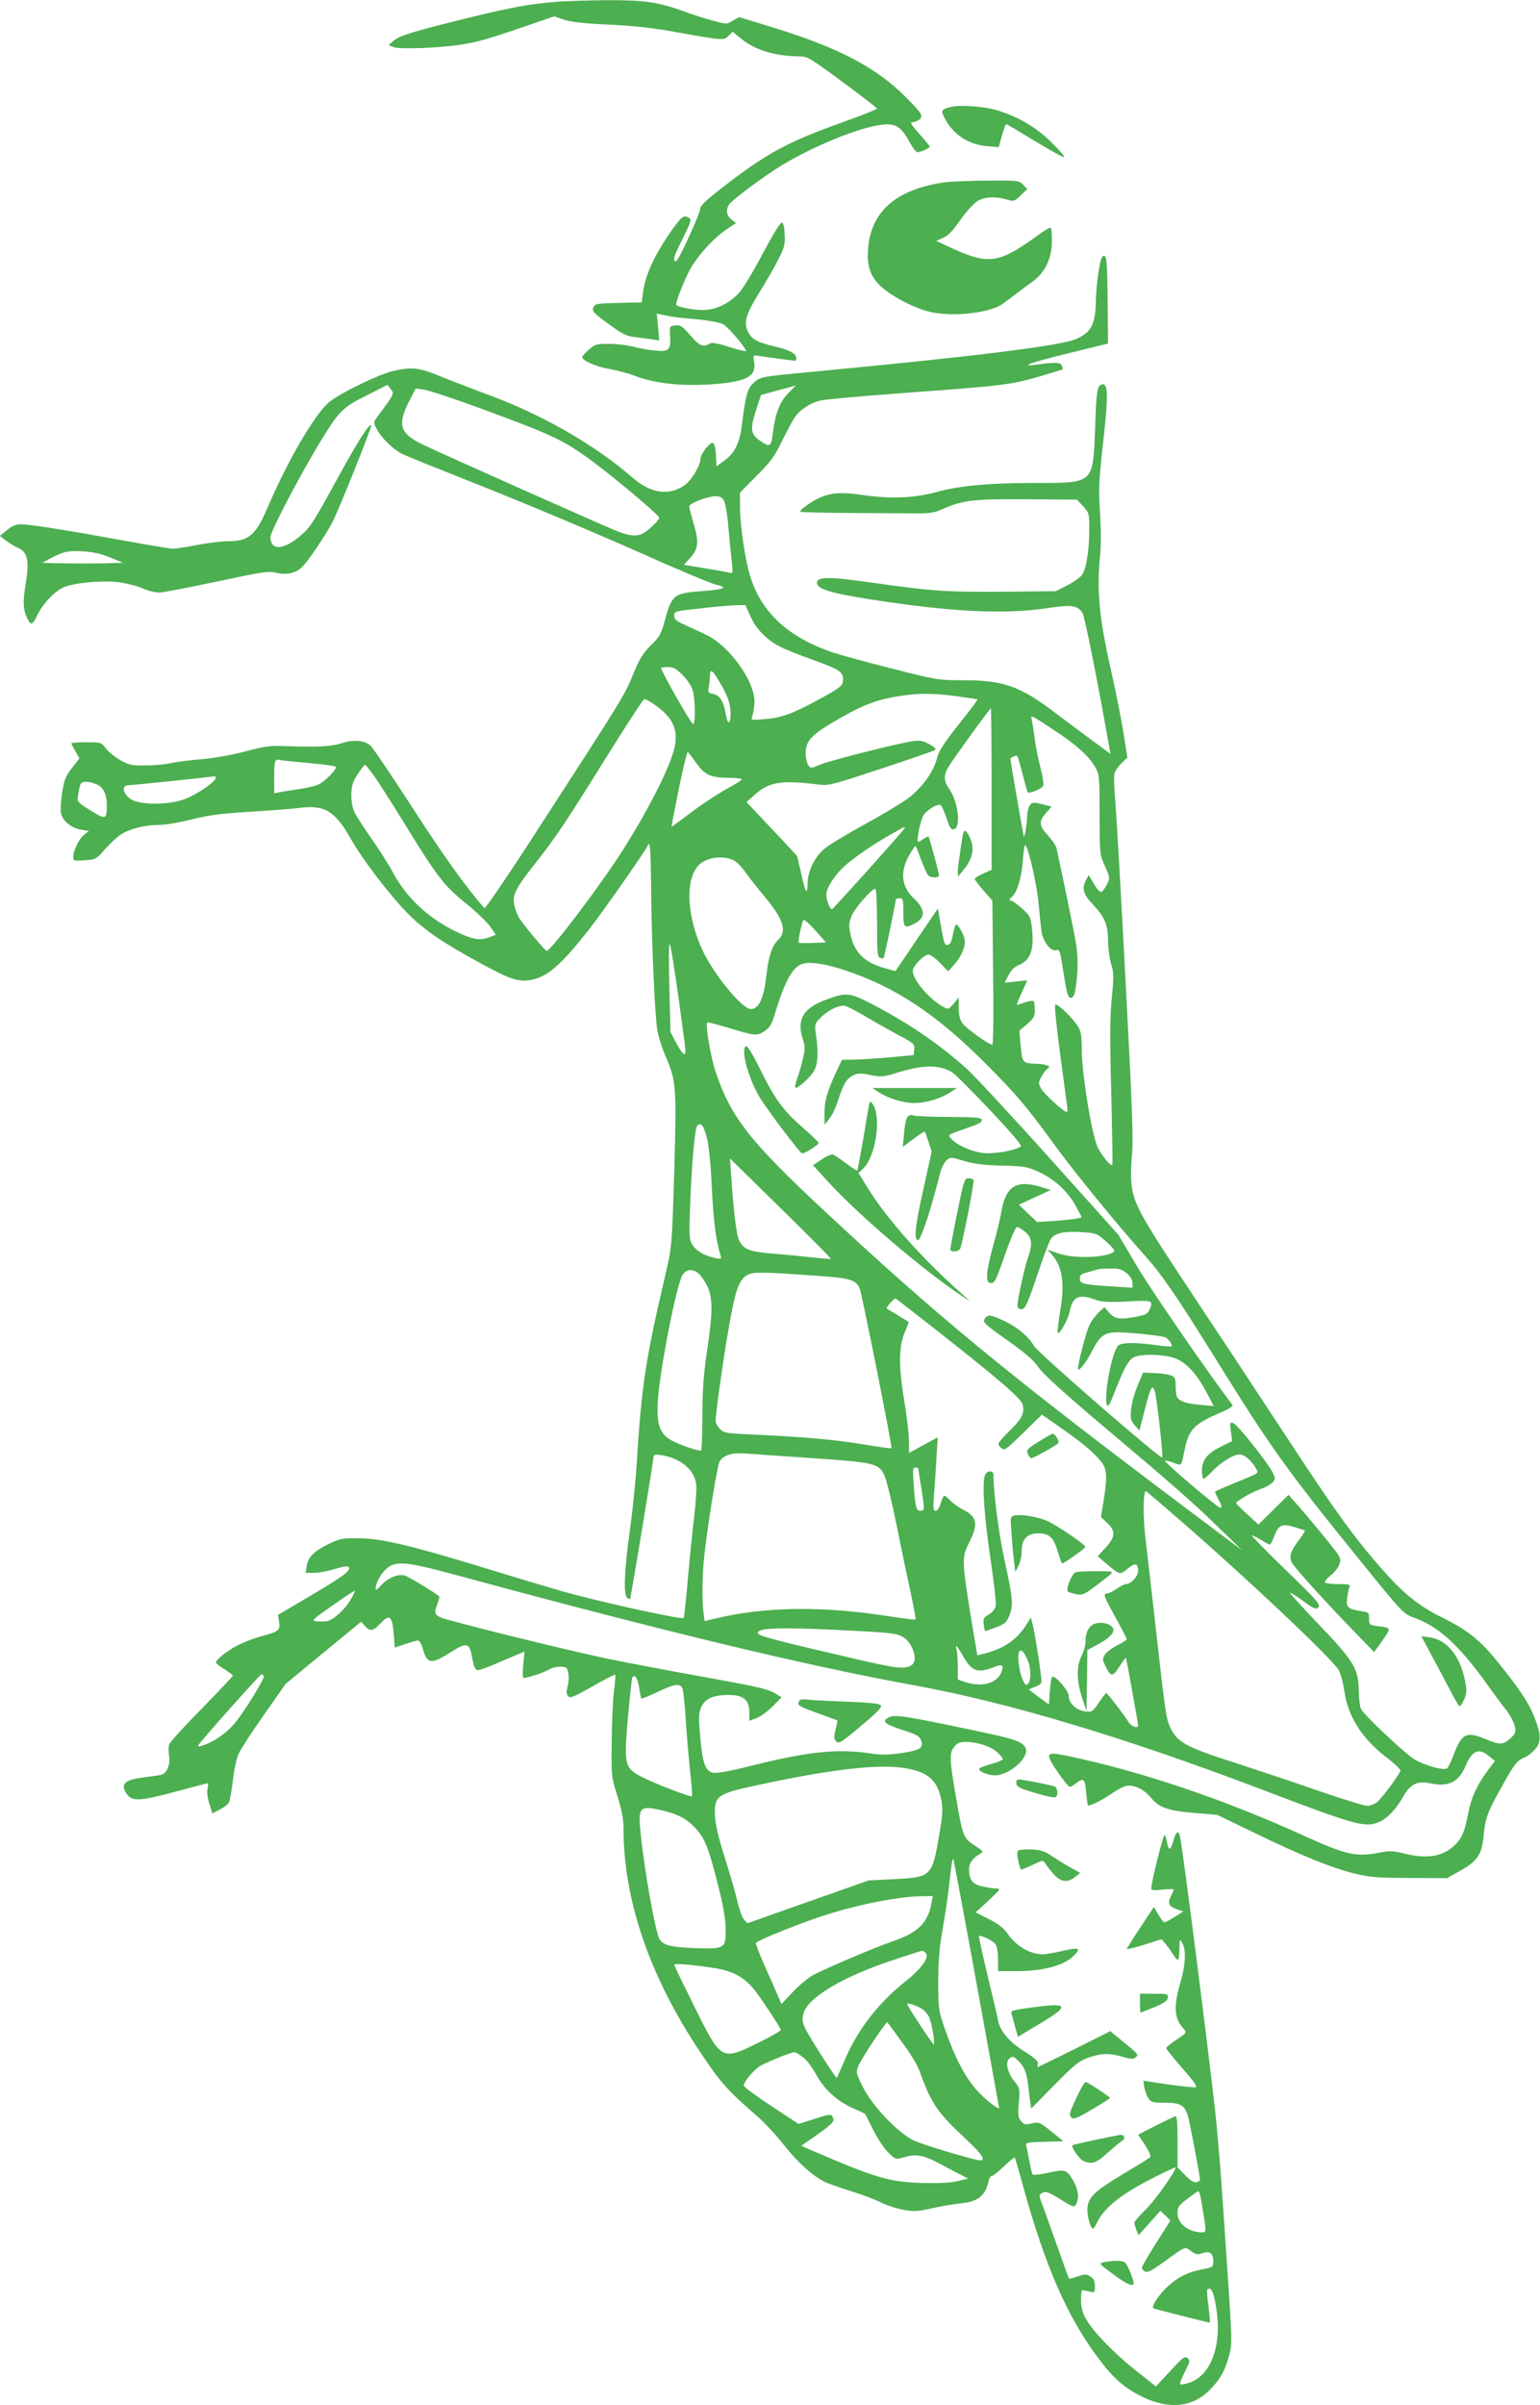 <?xml version="1.0" standalone="no"?>
<!DOCTYPE svg PUBLIC "-//W3C//DTD SVG 20010904//EN"
 "http://www.w3.org/TR/2001/REC-SVG-20010904/DTD/svg10.dtd">
<svg version="1.0" xmlns="http://www.w3.org/2000/svg"
 width="820pt" height="1280pt" viewBox="0 0 820 1280"
 preserveAspectRatio="xMidYMid meet">
<g transform="translate(0,1280) scale(0.1,-0.1)"
fill="#4caf50" stroke="none">
<path d="M2947 12789 c-123 -10 -228 -29 -437 -80 -295 -72 -381 -98 -412
-124 l-29 -25 28 -11 c31 -12 231 -5 348 12 94 14 151 30 343 96 l163 56 52
-18 c37 -12 107 -20 237 -26 132 -6 235 -17 360 -40 251 -45 254 -45 279 -20
l22 22 43 -35 c76 -63 183 -95 315 -96 40 0 58 -11 227 -136 101 -74 184 -139
184 -142 0 -4 -82 -36 -182 -72 -301 -108 -404 -164 -648 -353 -85 -66 -114
-95 -112 -109 2 -20 -116 -278 -128 -278 -20 0 -14 22 33 116 44 88 50 106 37
114 -28 18 -39 10 -91 -62 -97 -139 -144 -242 -156 -340 l-6 -47 -125 -3
c-118 -3 -125 -4 -133 -25 -7 -19 2 -30 80 -86 74 -55 97 -66 142 -71 30 -4
71 -9 92 -12 l37 -6 -6 72 -7 71 24 -5 c13 -3 36 -7 50 -10 14 -3 76 -10 137
-15 62 -6 125 -17 141 -26 24 -12 97 -95 124 -141 4 -7 -35 2 -86 18 -71 23
-96 27 -109 19 -33 -21 -56 -11 -103 45 -41 48 -52 55 -79 52 -31 -3 -31 -3
-28 -56 5 -75 -6 -86 -84 -77 -35 3 -87 13 -116 21 -29 7 -85 14 -125 14 -67
0 -75 -2 -108 -31 -19 -17 -35 -35 -35 -39 0 -19 74 -52 147 -64 43 -8 102
-24 131 -35 116 -46 283 -61 470 -41 138 15 181 45 167 117 -6 34 -6 34 27 29
33 -6 186 -26 194 -26 2 0 4 6 4 13 0 25 -34 44 -110 62 -97 23 -126 38 -146
77 -26 50 -13 96 59 211 36 57 81 136 101 176 33 64 37 80 34 134 -2 44 -7 62
-16 62 -8 0 -52 -73 -100 -163 -47 -90 -103 -183 -124 -207 -52 -59 -126 -95
-196 -95 -57 0 -142 18 -142 30 0 19 43 127 72 182 39 74 132 176 199 219 l48
32 -24 19 c-26 20 -31 47 -15 77 11 21 149 125 255 194 169 108 432 218 559
233 73 9 104 -10 145 -85 18 -34 38 -61 46 -61 18 0 65 21 65 30 0 3 -22 31
-50 62 -53 60 -58 68 -37 68 7 0 21 6 31 13 25 18 16 32 -70 119 -158 159
-355 263 -709 372 l-179 55 -34 -19 c-33 -20 -33 -20 -105 0 -40 10 -109 32
-154 49 -137 50 -212 61 -415 60 -101 -1 -227 -5 -281 -10z"/>
<path d="M5064 12231 c-53 -14 -56 -18 -34 -60 44 -86 127 -141 226 -149 l62
-5 17 62 c10 33 20 61 22 61 3 0 72 -41 154 -91 83 -50 153 -89 156 -85 3 3
-27 38 -68 78 -79 78 -167 131 -279 168 -70 23 -206 34 -256 21z"/>
<path d="M5025 11829 c-255 -37 -390 -157 -403 -357 -6 -94 14 -148 74 -201
54 -48 160 -104 238 -126 119 -35 334 -14 406 39 16 11 49 37 75 56 25 19 65
49 88 65 62 46 98 123 98 209 0 38 -2 71 -6 74 -3 3 -31 -13 -63 -36 -214
-156 -266 -164 -472 -69 l-75 35 36 16 c27 11 53 38 92 95 31 43 71 88 90 100
39 24 99 27 159 9 37 -11 40 -10 73 22 l35 34 -22 23 c-21 22 -26 23 -192 22
-94 -1 -198 -5 -231 -10z"/>
<path d="M5851 11363 c-8 -43 -15 -118 -16 -168 -2 -122 -26 -166 -107 -200
-89 -36 -540 -92 -1418 -175 -261 -25 -262 -25 -299 -59 -31 -29 -41 -65 -60
-218 -12 -100 -38 -154 -94 -194 l-42 -31 -3 60 c-2 39 -8 62 -17 65 -14 6
-65 -59 -65 -84 0 -36 -50 -119 -87 -143 -84 -56 -180 -41 -276 43 -197 172
-482 336 -767 440 -80 30 -193 73 -252 97 -118 49 -155 53 -257 29 -78 -19
-268 -111 -335 -162 -75 -59 -222 -308 -332 -566 -62 -145 -100 -177 -208
-177 -35 0 -110 -9 -166 -20 -56 -11 -114 -20 -129 -20 -15 0 -139 21 -276 46
-298 54 -487 84 -535 84 -25 0 -47 -9 -73 -31 l-38 -31 33 -25 c18 -14 47 -31
65 -39 50 -22 60 -69 40 -191 -17 -99 -14 -143 12 -191 17 -31 24 -28 49 23
28 59 86 122 135 147 54 27 219 42 311 28 38 -6 92 -20 120 -33 28 -12 67 -21
86 -20 19 0 156 27 304 58 244 52 274 57 317 47 56 -13 101 -3 137 30 31 29
131 177 164 243 36 71 210 506 205 512 -11 10 -73 -87 -174 -272 -144 -263
-153 -277 -221 -330 -81 -64 -142 -61 -142 7 0 31 169 352 274 521 93 151 113
171 239 233 l110 56 18 -23 c19 -25 21 -22 -74 -150 -19 -26 -19 -27 1 -66 23
-43 84 -103 132 -128 17 -9 216 -89 443 -179 227 -90 585 -241 797 -335 212
-95 407 -177 434 -183 66 -14 44 -25 -69 -33 -159 -12 -167 -18 -206 -160 -18
-68 -27 -84 -73 -129 -39 -38 -60 -71 -85 -131 -60 -145 -35 -104 -575 -938
-121 -186 -223 -334 -226 -330 -91 101 -214 272 -378 526 -112 173 -214 324
-227 337 -32 30 -91 36 -156 15 -54 -18 -132 -22 -314 -15 -65 3 -102 -3 -200
-29 -71 -19 -164 -35 -230 -41 -60 -5 -132 -14 -160 -20 -27 -7 -88 -13 -135
-13 -76 -2 -90 1 -138 27 -28 16 -64 44 -78 63 -25 33 -26 33 -105 33 -43 0
-79 -2 -79 -6 0 -3 10 -22 22 -43 l21 -37 -39 -50 c-34 -43 -42 -63 -53 -131
-7 -45 -10 -95 -6 -112 9 -40 54 -77 106 -86 l42 -7 -27 -22 c-27 -23 -56 -82
-56 -117 0 -20 4 -21 61 -17 60 4 62 6 110 61 27 30 65 65 84 77 48 30 128 50
200 50 33 0 113 13 178 30 93 23 157 31 305 40 103 6 220 15 260 20 141 19
196 -14 284 -171 58 -103 208 -299 304 -395 83 -83 185 -153 379 -258 157 -86
200 -101 264 -92 92 13 166 76 326 281 67 86 294 410 302 432 14 37 18 -8 20
-230 2 -269 19 -649 32 -743 5 -34 25 -99 45 -145 57 -131 59 -163 46 -614
-12 -397 -13 -401 -45 -540 -108 -461 -129 -596 -155 -1018 -6 -93 -22 -250
-36 -350 -29 -202 -35 -340 -16 -359 6 -6 14 -9 17 -7 4 5 125 735 125 759 0
9 12 11 42 6 102 -16 175 -77 185 -154 3 -21 -2 -96 -10 -167 -9 -72 -24 -221
-34 -333 -9 -111 -20 -207 -23 -212 -7 -11 -436 83 -640 140 -80 23 -230 68
-335 100 -466 144 -629 183 -755 184 -88 1 -101 -2 -161 -31 -78 -39 -108 -68
-116 -117 l-6 -36 46 0 c25 0 73 9 108 20 34 10 66 17 71 14 25 -16 -10 -44
-182 -146 l-190 -112 6 -36 c7 -45 -2 -53 -86 -75 -36 -9 -92 -30 -125 -46
-57 -27 -125 -80 -125 -96 0 -5 20 -21 45 -36 25 -16 45 -31 45 -34 0 -3 -74
-82 -165 -175 -91 -92 -169 -178 -174 -190 -4 -12 -5 -38 -1 -59 9 -48 -11
-96 -42 -104 -13 -3 -56 -9 -96 -14 -100 -13 -123 -36 -87 -88 28 -40 70 -39
254 11 93 25 173 46 176 46 4 0 4 -14 0 -30 -4 -18 0 -50 10 -80 l16 -50 39
20 c22 11 44 28 49 38 5 9 14 62 21 117 6 55 20 119 30 141 10 23 70 116 134
206 l116 166 201 166 202 166 23 -26 c27 -28 42 -24 83 20 45 47 59 36 67 -53
l6 -79 56 19 c30 10 61 19 68 19 7 0 18 -19 25 -42 22 -84 45 -87 148 -21 89
56 101 53 116 -33 7 -40 16 -60 26 -62 9 -2 58 16 110 39 52 22 105 45 118 50
l24 10 -7 -71 c-4 -39 -3 -70 2 -70 20 0 118 33 137 46 11 8 36 14 57 14 35 0
38 -2 44 -36 4 -20 2 -51 -4 -70 -7 -24 -7 -38 2 -49 10 -15 25 -9 130 50 64
37 119 65 122 63 2 -3 -1 -42 -7 -89 -6 -46 -11 -167 -12 -269 -2 -183 -2
-186 31 -289 23 -74 32 -124 32 -172 0 -380 139 -787 408 -1189 109 -164 143
-202 305 -343 37 -32 101 -101 142 -153 75 -94 148 -160 214 -194 20 -10 83
-32 141 -50 58 -18 130 -45 161 -61 31 -15 85 -33 121 -39 55 -10 77 -9 154 9
49 11 115 22 147 25 95 10 132 39 151 118 3 16 11 28 17 28 6 0 35 23 65 52
30 28 56 49 57 47 2 -2 23 -73 46 -158 117 -423 235 -693 401 -913 80 -107
141 -159 235 -204 139 -67 262 -55 353 34 57 56 86 107 108 192 16 65 18 38
-32 765 -13 204 -34 449 -45 545 -49 425 -171 1378 -185 1442 -8 41 -22 34
-36 -17 -15 -54 -25 -57 -34 -10 -3 19 -9 37 -13 40 -7 4 -71 -254 -71 -284 0
-11 12 -12 60 -7 33 4 60 4 60 1 0 -3 -7 -19 -15 -35 -19 -38 -11 -56 31 -70
l35 -12 -46 -29 c-25 -16 -50 -29 -54 -29 -5 0 -20 18 -33 41 l-24 41 -72
-109 c-40 -60 -72 -112 -72 -115 0 -3 42 7 93 23 l92 29 23 -27 c13 -16 30
-40 40 -56 9 -15 20 -27 24 -27 4 0 8 26 8 58 1 54 1 56 15 32 22 -38 18 -116
-10 -211 -37 -127 -33 -190 17 -245 18 -21 18 -21 -37 -58 -30 -20 -55 -40
-55 -46 0 -5 39 -53 86 -107 68 -77 82 -99 68 -101 -11 -1 -77 6 -148 16
l-128 19 5 -35 c4 -19 13 -45 22 -58 14 -21 23 -24 81 -24 101 0 118 -13 138
-107 16 -75 56 -291 56 -304 0 -4 -9 -9 -19 -12 -13 -3 -32 8 -60 37 l-41 42
0 138 c0 105 -3 137 -12 134 -7 -2 -55 -25 -106 -51 l-92 -47 37 -55 c23 -36
33 -59 27 -65 -6 -6 -73 -48 -150 -93 -151 -91 -184 -124 -184 -187 0 -40 18
-100 29 -100 4 0 13 12 20 27 38 84 132 158 309 247 61 31 112 54 112 52 0
-21 -107 -172 -156 -221 -35 -34 -64 -67 -64 -73 0 -6 5 -23 11 -39 l11 -28
59 65 58 65 27 -26 26 -26 -76 -120 c-42 -66 -76 -125 -76 -131 0 -6 8 -15 17
-20 13 -8 36 5 102 52 117 85 109 81 143 56 25 -18 34 -20 60 -11 39 14 58 0
58 -43 0 -31 -2 -32 -60 -43 -79 -15 -134 -44 -192 -100 -42 -41 -78 -98 -67
-107 4 -3 291 -76 300 -76 3 0 0 38 -6 85 -7 47 -9 87 -7 90 22 22 38 -17 52
-126 23 -185 -39 -337 -151 -370 -21 -7 -42 -10 -45 -7 -3 3 8 33 25 66 28 55
29 61 14 73 -14 12 -25 4 -92 -69 l-76 -82 -105 83 c-115 91 -227 206 -267
275 -19 32 -26 59 -27 100 -1 34 3 56 9 55 6 -1 23 -5 38 -8 26 -7 27 -5 27
29 0 26 -6 40 -24 51 -21 14 -28 14 -67 1 -24 -8 -45 -14 -47 -12 -2 2 -32 87
-68 188 -36 100 -71 200 -79 220 -14 35 -13 38 6 49 18 9 32 4 95 -35 69 -43
74 -44 84 -26 18 34 11 84 -20 133 -33 53 -39 54 -140 32 -36 -7 -68 -11 -71
-7 -4 4 -12 36 -18 72 -7 36 -14 73 -17 82 -5 15 6 18 96 20 l102 3 -64 52
c-62 50 -65 51 -104 43 -34 -8 -41 -7 -57 12 -16 19 -18 33 -12 98 6 73 6 76
-23 113 -39 48 -51 106 -26 124 15 11 21 10 42 -10 35 -33 49 -65 56 -132 4
-33 9 -75 12 -93 l5 -33 122 124 c106 108 130 128 180 146 69 25 115 26 186 5
40 -12 56 -13 67 -3 18 15 17 16 -65 83 l-69 57 -191 -96 c-105 -52 -193 -95
-195 -95 -2 0 -2 8 0 17 4 13 -15 30 -70 65 -82 51 -132 110 -142 167 -3 20
-29 128 -56 240 -27 111 -47 205 -45 208 8 7 71 -23 86 -41 9 -10 15 -42 15
-81 l1 -65 92 0 c143 0 253 28 306 78 47 44 35 51 -50 31 -43 -10 -92 -19
-109 -19 -70 0 -142 42 -190 111 -20 29 -49 51 -98 76 l-71 36 69 63 c61 58
66 64 43 64 -14 0 -48 5 -75 11 -54 11 -72 34 -72 93 0 32 22 61 63 83 15 8
10 14 -35 43 -59 40 -61 45 -97 252 -35 201 -37 239 -11 271 17 22 30 27 64
27 61 0 134 -25 167 -56 16 -15 29 -31 29 -36 0 -4 -26 -15 -57 -24 -32 -9
-62 -20 -67 -24 -16 -15 55 -43 95 -37 80 11 173 102 149 146 -18 35 -56 47
-305 99 -333 70 -388 78 -419 64 -45 -20 -29 -36 66 -67 81 -26 94 -34 103
-58 13 -40 -7 -52 -111 -67 -64 -9 -104 -10 -160 -1 -173 26 -331 10 -626 -64
-115 -29 -193 -43 -211 -39 -41 9 -56 49 -68 186 -10 108 -10 128 4 161 20 47
64 67 147 67 79 0 110 -26 110 -94 l0 -44 39 15 c21 8 60 37 86 63 l47 48 -43
25 c-35 20 -114 37 -389 86 -190 34 -419 78 -510 97 -205 43 -848 202 -875
217 -31 16 -34 26 -17 68 8 22 13 41 11 43 -20 19 -167 108 -185 112 -36 9
-90 -14 -124 -52 -19 -22 -30 -29 -30 -19 0 31 28 81 59 108 52 43 104 38 400
-43 1084 -294 1846 -477 2416 -580 497 -91 1114 -276 1835 -550 510 -194 558
-208 633 -176 42 17 91 68 128 134 39 69 76 87 149 71 94 -20 149 9 185 96 34
80 70 95 124 49 l31 -25 -39 -52 c-58 -78 -88 -144 -105 -235 -18 -93 -32
-125 -73 -164 -62 -59 -148 -72 -270 -41 -56 14 -76 14 -123 5 -125 -26 -181
-14 -405 88 -431 196 -869 344 -1263 426 -115 24 -120 16 -51 -85 30 -44 59
-80 64 -80 6 -1 21 8 35 19 40 31 47 25 53 -46 4 -37 8 -69 10 -71 7 -7 78 28
126 62 27 19 62 38 79 41 41 8 96 -19 135 -68 39 -48 94 -66 240 -77 l108 -9
207 -100 c246 -119 404 -183 527 -213 77 -19 119 -22 290 -23 l200 -1 64 36
c97 53 122 89 131 192 9 93 22 127 98 262 68 121 79 135 117 151 18 7 45 28
60 46 33 39 31 80 -6 173 -30 74 -73 139 -183 277 -102 128 -166 180 -303 248
-130 64 -210 129 -330 266 -142 162 -245 304 -483 667 -118 180 -345 525 -505
765 -305 460 -332 508 -342 629 -2 32 0 99 5 148 7 71 0 261 -34 900 -23 446
-48 874 -54 952 -7 78 -10 153 -6 166 3 13 20 38 37 55 l32 31 -22 138 c-13
76 -40 216 -62 311 -67 294 -81 439 -60 642 4 41 3 138 -2 215 -8 125 -6 165
17 372 28 248 27 320 -8 307 -24 -9 -28 -32 -35 -234 -11 -294 -7 -290 -308
-290 -253 0 -409 -14 -531 -47 -125 -34 -242 -39 -393 -18 -129 19 -186 13
-257 -25 -38 -20 -82 -54 -82 -63 0 -3 120 -6 268 -7 147 -1 305 -2 352 -2 65
-1 96 4 130 19 117 52 167 58 455 56 l270 -2 32 -35 c32 -35 33 -38 33 -123 0
-113 -16 -211 -39 -243 -9 -13 -45 -38 -78 -55 l-61 -31 -286 -3 c-304 -2
-371 3 -699 49 -224 32 -287 32 -287 -2 0 -32 72 -54 280 -87 435 -68 716 -82
950 -47 126 19 157 15 184 -26 12 -18 82 -372 143 -717 l6 -33 -99 73 c-55 40
-144 107 -200 149 -181 138 -272 170 -485 170 -134 0 -140 1 -375 61 -132 33
-273 72 -314 85 -239 80 -384 211 -445 406 -28 88 -55 274 -55 378 l0 68 88
89 c75 75 96 103 137 188 27 55 58 112 69 127 28 40 84 75 136 87 25 6 231 24
459 41 509 37 551 42 704 86 67 20 123 37 125 38 1 2 0 11 -4 20 -7 18 -35 19
-122 7 -117 -17 -50 9 153 58 l215 53 -2 231 c-3 200 -5 232 -18 235 -13 2
-19 -15 -29 -75z m-1654 -656 c-46 -46 -69 -107 -83 -219 -7 -65 -15 -69 -65
-35 -52 35 -56 60 -25 159 l28 86 91 25 c51 13 93 25 94 26 1 0 -17 -18 -40
-42z m-1667 -70 c418 -153 472 -178 635 -300 128 -96 345 -279 345 -292 0 -13
-56 -68 -87 -84 -31 -16 -66 -14 -126 8 -53 19 -962 424 -1052 468 -116 58
-129 102 -69 223 l37 72 41 -5 c22 -2 147 -43 276 -90z m1324 -499 c8 -14 19
-76 25 -148 6 -69 14 -152 18 -184 6 -59 6 -59 -18 -53 -13 4 -72 14 -131 24
l-107 17 35 38 c44 50 47 85 13 197 -10 35 -19 69 -19 76 0 16 95 53 137 54
23 1 37 -5 47 -21z m-3269 -304 l70 -29 -108 -3 c-59 -1 -155 -1 -215 0 l-107
3 45 24 c68 36 89 41 170 37 53 -3 96 -12 145 -32z m3411 -314 c30 -68 88
-127 161 -163 26 -14 108 -46 181 -72 139 -50 156 -63 150 -112 -3 -23 -21
-37 -118 -90 -148 -81 -208 -103 -299 -110 -70 -6 -74 -5 -66 13 4 10 10 42
12 69 10 108 -129 306 -257 367 -30 14 -81 38 -112 52 -47 21 -58 30 -58 50 0
23 4 24 138 38 75 9 160 16 189 17 l52 1 27 -60z m-361 -313 c25 -25 47 -58
54 -82 13 -48 15 -172 2 -179 -7 -5 -171 282 -171 299 0 3 16 5 36 5 30 0 45
-8 79 -43z m192 -29 c48 -79 63 -122 63 -178 0 -58 -16 -59 -25 -2 -11 67 -32
102 -66 109 -28 5 -30 9 -25 36 3 16 6 42 6 58 0 42 12 36 47 -23z m1267 -83
c60 -8 110 -16 111 -17 2 -2 -43 -61 -100 -133 -78 -98 -106 -142 -115 -177
-19 -76 -80 -161 -157 -218 -37 -27 -144 -91 -238 -142 -93 -51 -188 -109
-209 -128 -51 -45 -86 -120 -86 -185 -1 -65 -12 -45 -36 65 l-19 84 -89 96
c-50 52 -110 117 -135 143 l-46 49 43 38 c78 70 143 80 348 54 46 -6 77 3 325
85 151 50 280 95 287 99 8 6 0 15 -29 31 -33 19 -49 22 -87 17 -79 -11 -447
-104 -497 -126 -45 -19 -48 -20 -61 -3 -7 10 -14 39 -14 65 0 61 27 93 133
157 160 95 235 126 362 146 107 17 179 17 309 0z m-1610 -44 c98 -68 128 -131
108 -228 -22 -104 -153 -360 -299 -583 -128 -194 -361 -500 -382 -500 -8 0
-119 132 -145 172 -10 15 -22 46 -27 69 -13 55 6 93 121 237 105 134 157 212
389 585 95 152 177 277 182 277 6 0 30 -13 53 -29z m1796 -451 l0 -429 -45
-20 c-25 -11 -45 -24 -45 -28 0 -5 21 -33 47 -62 l47 -54 4 -384 c3 -213 1
-383 -4 -383 -18 0 -138 86 -158 113 -15 21 -21 43 -21 84 l0 55 -27 -33 c-26
-30 -29 -32 -52 -19 -77 41 -166 145 -166 194 0 24 60 86 83 86 11 0 40 -20
63 -45 l43 -44 32 36 c41 47 62 99 55 135 -6 30 -34 78 -45 78 -4 0 -12 -24
-17 -52 -6 -37 -14 -54 -26 -56 -19 -4 -20 0 -41 118 l-13 75 -113 -166 -113
-167 -47 13 c-115 30 -170 82 -192 180 -10 47 -10 60 5 100 17 42 107 145 127
145 5 0 9 -81 9 -180 0 -154 2 -182 15 -187 9 -3 18 -4 20 -2 4 4 65 297 65
312 0 4 9 7 20 7 18 0 20 -7 20 -75 0 -83 5 -88 60 -60 60 31 58 77 -5 135
-65 60 -74 142 -24 228 17 30 32 52 34 50 2 -1 15 -34 29 -72 15 -38 31 -75
37 -83 14 -16 59 -17 59 -1 0 12 -51 200 -56 207 -1 1 -13 -4 -26 -13 -12 -9
-25 -16 -29 -16 -11 0 11 113 28 141 18 30 76 64 92 54 5 -3 19 -34 31 -69 18
-54 24 -63 40 -59 38 10 22 145 -24 212 -32 45 -33 75 -5 121 28 46 219 310
225 310 2 0 4 -193 4 -430z m330 316 c120 -78 192 -143 223 -201 21 -37 22
-53 22 -250 0 -208 0 -211 28 -273 28 -63 28 -64 10 -100 -10 -20 -23 -37 -29
-39 -7 -2 -24 17 -39 43 l-28 47 -13 -24 c-26 -46 -17 -77 36 -133 62 -66 80
-108 80 -192 0 -36 7 -91 16 -122 15 -50 15 -71 4 -182 -10 -97 -11 -211 -3
-505 5 -209 8 -382 6 -384 -8 -10 -55 47 -78 93 -31 65 -85 392 -85 521 0 71
-4 97 -19 121 -29 47 -112 127 -122 117 -5 -5 7 -120 26 -263 19 -140 36 -267
38 -283 2 -15 0 -26 -4 -25 -23 8 -120 97 -135 124 -15 28 -15 33 -1 60 9 17
23 37 32 44 16 13 16 15 -2 21 -10 4 -34 8 -53 8 -75 2 -77 5 -85 94 l-7 82
41 35 c36 31 41 41 41 77 0 23 -3 44 -8 46 -4 3 -25 -1 -47 -8 -21 -8 -40 -13
-41 -12 -1 1 11 31 27 66 l29 64 -60 -6 -60 -7 20 40 c13 26 32 45 54 54 63
26 83 81 71 192 -6 61 -10 70 -48 105 -23 21 -50 41 -60 45 -16 5 -16 6 2 22
28 25 52 106 58 200 3 46 9 79 13 75 18 -20 60 -208 70 -308 5 -60 12 -129 16
-152 6 -51 48 -107 75 -100 22 6 23 3 45 -140 15 -92 21 -113 35 -113 11 0 19
11 23 33 15 73 18 177 7 247 -9 60 -81 407 -106 518 -3 13 -24 43 -45 66 -48
52 -50 74 -10 120 l30 34 -51 12 c-47 12 -53 11 -66 -6 -7 -10 -14 -38 -14
-63 -1 -40 -15 -116 -18 -101 -6 27 -71 402 -71 409 0 10 30 24 37 17 3 -2 15
-46 28 -96 13 -50 25 -93 27 -96 10 -10 77 19 83 35 3 10 -3 52 -14 92 -11 41
-25 110 -31 154 -6 44 -13 91 -16 103 -6 29 -12 32 116 -52z m-1903 -176 c45
-64 76 -79 176 -79 37 -1 67 -4 67 -8 0 -5 -37 -28 -82 -52 -45 -25 -129 -80
-186 -123 -57 -43 -105 -78 -106 -78 -2 0 16 90 38 200 23 110 44 199 48 198
4 -2 24 -28 45 -58z m-2059 -1 c78 -7 142 -16 142 -20 0 -18 -66 -83 -97 -95
-18 -8 -65 -18 -105 -24 -40 -6 -85 -13 -100 -16 l-28 -6 0 85 c0 88 4 100 29
93 9 -3 80 -10 159 -17z m346 -71 c24 -35 97 -148 161 -253 174 -283 211 -331
328 -424 55 -45 113 -101 129 -124 l28 -42 -33 -12 c-55 -20 -88 -14 -182 31
-150 74 -262 180 -336 319 -18 34 -68 112 -110 173 -43 60 -85 127 -94 147
-17 42 -20 114 -4 154 10 27 56 93 64 93 2 0 24 -28 49 -62z m-846 -10 c-8
-24 -102 -87 -163 -110 -83 -32 -233 -33 -285 -3 -44 26 -56 75 -18 76 18 0
425 42 461 48 5 0 7 -5 5 -11z m-634 -32 c37 -15 56 -55 55 -115 -1 -73 -6
-74 -87 -24 -72 45 -72 46 -66 82 3 20 8 44 11 54 5 21 41 22 87 3z m4300
-237 c-11 -19 -375 -424 -383 -427 -11 -4 -31 45 -31 77 0 35 45 106 97 152
49 45 167 125 254 173 71 40 73 41 63 25z m-898 -173 c14 -10 40 -38 57 -63
18 -25 61 -80 96 -122 101 -119 123 -187 76 -231 -34 -32 -53 -89 -64 -190
-14 -122 -40 -180 -83 -180 -45 0 -191 176 -253 304 -91 188 -99 397 -19 467
47 41 139 48 190 15z m412 -434 c-39 -2 -73 -1 -75 2 -5 5 15 104 25 120 3 5
31 -19 63 -55 l57 -64 -70 -3z m-716 -285 c21 -150 38 -280 38 -289 0 -33 -17
-18 -49 41 l-31 59 -6 238 c-4 136 -3 235 2 231 5 -5 25 -131 46 -280z m883
141 c273 -90 496 -238 761 -506 157 -158 209 -219 346 -407 111 -154 347 -443
497 -610 89 -100 164 -209 375 -548 295 -475 378 -591 774 -1079 222 -274 224
-276 282 -297 129 -47 232 -140 375 -336 43 -61 96 -132 117 -158 20 -26 40
-64 44 -84 6 -32 3 -40 -25 -65 -38 -34 -55 -35 -131 -3 -103 43 -126 31 -170
-84 -12 -33 -28 -65 -34 -71 -17 -14 -115 13 -174 47 -48 28 -265 232 -285
268 -6 11 -11 54 -12 95 -1 118 -24 158 -209 351 -86 90 -156 167 -156 171 0
5 30 -14 68 -41 60 -44 69 -48 82 -34 13 13 -5 35 -175 199 -104 101 -185 184
-180 184 6 -1 28 -12 50 -25 22 -14 43 -25 46 -25 4 0 14 20 24 45 23 60 40
68 106 49 30 -9 56 -18 57 -19 2 -2 -12 -25 -32 -51 -42 -55 -53 -87 -38 -118
10 -24 182 -214 343 -379 l96 -99 37 52 c55 77 55 77 -8 85 -55 7 -56 8 -56
41 0 31 -3 34 -37 39 -76 12 -86 21 -80 68 2 23 8 50 12 60 6 15 0 17 -58 17
-36 0 -68 4 -72 9 -3 5 10 21 29 36 19 14 39 39 46 55 10 25 9 34 -6 59 -19
29 -168 210 -231 280 l-32 36 -80 -79 -80 -79 -58 53 c-32 29 -59 56 -61 60
-4 10 91 64 139 79 20 7 45 21 55 32 16 18 16 22 1 52 -27 54 -192 262 -212
265 -16 4 -17 -1 -11 -47 l7 -50 -57 -28 c-75 -37 -104 -72 -104 -129 0 -24 4
-44 8 -44 4 0 24 16 43 36 46 50 117 94 149 94 27 0 67 -35 89 -77 13 -25 25
-18 -134 -83 -44 -19 -82 -35 -84 -37 -3 -2 5 -21 17 -42 14 -24 19 -42 12
-46 -9 -5 -304 244 -296 252 1 2 22 -3 44 -11 47 -17 40 -26 62 78 21 99 52
130 183 186 52 22 74 36 69 44 -130 171 -436 615 -509 739 l-98 166 -368 410
c-203 226 -404 443 -448 481 -147 130 -303 236 -497 337 -119 62 -137 63 -246
22 -117 -43 -154 -104 -123 -203 15 -45 15 -58 2 -111 -7 -33 -21 -80 -30
-104 -8 -24 -13 -46 -10 -49 9 -9 79 53 99 88 21 36 25 97 11 193 -8 55 -7 59
21 88 40 42 101 72 133 66 14 -3 64 -29 111 -57 47 -28 125 -72 173 -98 84
-44 88 -48 85 -77 l-3 -30 -130 -12 c-71 -6 -157 -12 -191 -12 l-61 -1 -36
-77 c-45 -98 -57 -144 -57 -213 l1 -55 24 30 c14 17 35 59 46 95 31 93 45 118
80 136 27 14 40 14 94 3 57 -11 69 -10 131 9 148 47 239 48 307 3 16 -10 106
-101 202 -202 120 -128 169 -186 160 -191 -37 -22 -143 -40 -197 -34 -62 6
-141 41 -172 75 -21 23 -29 19 100 64 45 15 64 27 62 37 -3 13 -31 15 -173 16
-94 0 -179 4 -191 8 -31 10 -43 -11 -50 -94 l-7 -73 57 42 c32 24 59 41 60 39
2 -1 11 -26 20 -55 l17 -51 -46 -208 c-43 -193 -50 -264 -26 -264 5 0 20 33
34 73 23 62 40 122 87 298 6 20 19 44 30 54 20 18 22 18 93 -3 53 -16 106 -23
202 -25 120 -3 135 -6 197 -34 84 -39 156 -106 197 -182 l31 -59 -23 -6 c-12
-3 -65 -9 -119 -13 l-96 -6 -49 46 -48 46 85 39 85 39 -54 17 c-134 40 -188 2
-212 -147 -6 -34 -24 -109 -41 -167 -16 -58 -31 -125 -32 -150 -1 -39 2 -45
20 -48 19 -3 27 13 74 147 31 90 58 151 65 151 8 0 27 -12 44 -26 36 -30 40
-66 15 -135 -9 -24 -26 -93 -39 -154 -18 -83 -21 -111 -12 -117 30 -19 42 2
98 171 32 95 65 184 74 197 21 32 70 43 165 37 79 -6 82 -7 131 -51 28 -25 47
-48 42 -52 -40 -34 -211 -40 -298 -10 l-59 20 21 -22 c60 -66 74 -153 48 -306
-9 -56 -15 -107 -13 -114 6 -18 56 71 64 113 15 79 48 95 135 63 36 -13 69
-15 172 -10 138 7 140 6 116 -47 -9 -20 -23 -26 -79 -36 -80 -15 -107 -9 -137
27 l-22 26 -32 -29 c-17 -17 -40 -48 -50 -71 -17 -37 -59 -199 -59 -226 0 -24
44 30 75 93 41 80 67 99 137 99 57 0 222 -17 251 -26 16 -5 43 -42 35 -49 -2
-2 -33 0 -69 5 -121 17 -197 17 -215 -1 -34 -34 -78 -268 -60 -316 6 -13 16 5
41 68 45 117 70 165 97 183 29 21 147 21 215 1 63 -19 123 -81 178 -186 l38
-72 -73 7 c-71 6 -108 18 -122 40 -4 6 -8 32 -8 59 0 43 -3 49 -27 58 -16 6
-55 11 -87 12 l-60 2 -29 -70 c-16 -38 -32 -94 -34 -125 -5 -49 -2 -60 19 -85
l25 -28 28 109 c31 121 40 138 53 103 11 -30 47 -348 40 -355 -10 -9 -665 560
-683 594 -27 48 -88 100 -159 133 -72 34 -87 36 -103 10 -11 -18 0 -28 120
-113 97 -69 141 -106 167 -145 24 -35 131 -132 340 -309 392 -330 479 -407
625 -549 l120 -116 -287 215 c-956 718 -1330 1025 -1933 1587 -406 378 -503
503 -585 746 -26 79 -55 249 -44 262 2 2 50 -10 107 -27 150 -46 158 -46 197
-20 28 19 39 37 53 83 59 194 100 266 159 278 41 9 121 -5 213 -35z m-732
-889 c11 -43 21 -132 27 -267 9 -179 21 -275 46 -361 7 -22 5 -23 -27 -16 -57
12 -100 37 -121 69 -18 29 -19 43 -14 196 9 237 26 434 40 442 21 14 31 1 49
-63z m661 -648 c-2 -2 -47 2 -101 8 -54 6 -149 15 -211 20 -121 10 -151 21
-176 69 -14 27 -30 152 -42 337 l-7 100 270 -265 c149 -146 269 -267 267 -269z
m1575 -77 c20 -16 31 -35 31 -51 l0 -26 -107 7 c-158 10 -173 14 -173 42 0 19
8 25 43 34 23 6 47 13 52 15 6 2 36 4 67 4 47 1 62 -3 87 -25z m-2265 -17 c63
-82 68 -147 31 -394 -19 -131 -25 -208 -25 -350 0 -101 -4 -183 -8 -183 -24 0
-122 35 -159 56 -61 35 -78 86 -70 213 12 172 100 618 132 668 24 35 68 31 99
-10z m639 2 c156 -11 190 -22 206 -71 16 -51 173 -839 168 -845 -3 -2 -72 7
-153 21 -152 25 -320 40 -588 52 -139 6 -151 8 -173 30 -12 13 -23 32 -23 42
0 32 38 308 66 470 35 210 56 277 97 303 35 22 68 22 400 -2z m640 -309 c299
-235 419 -338 431 -371 14 -41 -1 -76 -52 -127 -83 -83 -85 -86 -63 -106 19
-18 23 -15 120 79 l99 97 104 -73 c114 -79 169 -126 211 -177 32 -41 34 -80
13 -211 l-14 -84 34 -32 c48 -46 44 -76 -20 -143 l-31 -34 35 -30 c84 -71 82
-71 123 -37 41 34 57 31 57 -11 0 -29 -38 -70 -65 -70 -7 0 -29 -11 -49 -25
-20 -14 -43 -25 -51 -25 -23 0 -19 -12 45 -128 33 -60 60 -112 60 -116 0 -3
-22 -17 -50 -31 -27 -14 -57 -36 -66 -49 -14 -23 -14 -28 1 -60 29 -61 39 -62
75 -6 18 28 34 49 35 48 3 -3 65 -348 65 -361 0 -17 -36 -5 -49 16 -22 37
-115 157 -120 157 -4 0 -22 -23 -40 -51 -34 -50 -36 -51 -75 -46 -47 7 -86 44
-86 84 0 27 -75 112 -88 99 -4 -4 -9 -39 -12 -77 l-5 -70 -54 40 -53 40 35 15
c34 14 35 16 30 58 -10 85 -34 234 -44 271 l-10 39 -28 -44 c-50 -78 -122
-125 -232 -151 l-25 -6 -34 202 c-48 297 -49 320 -12 393 52 101 46 141 -26
178 -26 13 -58 36 -71 50 -14 14 -28 26 -32 26 -5 0 -14 -18 -20 -40 -7 -23
-18 -40 -27 -40 -13 0 -14 13 -9 83 4 45 10 133 13 195 l7 113 -76 -41 -77
-42 0 64 c0 35 -12 133 -26 218 -30 181 -29 285 5 364 12 27 20 50 19 51 -2 2
-28 17 -58 36 -30 18 -57 34 -59 36 -5 3 39 53 47 53 2 0 112 -85 245 -190z
m-684 -660 c333 -23 351 -28 381 -94 11 -23 40 -144 66 -271 25 -126 59 -288
75 -360 15 -71 26 -131 24 -133 -2 -3 -64 5 -137 16 -355 56 -661 53 -929 -11
l-57 -14 -6 45 c-9 68 -7 202 5 310 17 156 68 471 80 493 18 35 67 50 139 44
36 -3 197 -14 359 -25z m561 -57 c0 -5 7 -48 15 -98 19 -117 19 -125 -4 -125
-23 0 -27 17 -36 143 -6 76 -5 87 9 87 9 0 16 -3 16 -7z m1364 -248 c360 -310
848 -770 875 -824 11 -20 24 -72 30 -114 18 -131 95 -251 222 -348 44 -33 78
-66 76 -73 -11 -27 -100 -147 -124 -166 -14 -11 -38 -20 -53 -20 -16 0 -131
36 -257 79 -125 44 -328 111 -450 151 -256 82 -301 107 -339 181 -24 47 -30
90 -74 483 -27 237 -53 469 -59 516 -16 122 -15 273 2 264 6 -5 75 -62 151
-129z m-4387 -448 c-30 -51 -87 -104 -121 -113 -13 -3 -38 -4 -57 -2 -33 3
-32 5 81 84 63 44 117 80 119 78 2 -2 -8 -23 -22 -47z m2728 -168 c154 -9 185
-13 214 -31 50 -31 80 -120 49 -146 -34 -27 -79 -23 -300 29 -441 102 -523
124 -523 139 0 30 142 32 560 9z m534 -134 c45 -79 76 -90 158 -59 50 20 59
16 46 -22 -21 -62 -104 -85 -195 -55 l-38 13 0 66 c0 37 -3 77 -6 90 -10 37 2
25 35 -33z m347 -30 c16 -44 13 -108 -6 -120 -15 -9 -37 45 -45 107 -12 93 17
101 51 13z m-4071 -74 c6 -11 -100 -184 -153 -249 -42 -51 -105 -97 -162 -117
-32 -11 -39 -12 -33 -1 15 24 328 376 335 376 4 0 9 -4 13 -9z m1998 -61 c4
-30 10 -56 12 -59 3 -2 45 15 93 38 89 42 115 44 127 13 3 -9 11 -80 16 -157
5 -77 15 -201 23 -275 8 -74 13 -137 11 -139 -7 -6 -180 60 -256 97 -105 53
-108 62 -85 327 10 110 20 204 23 208 12 20 29 -4 36 -53z m1419 -430 c118
-19 171 -66 190 -168 9 -50 8 -79 -11 -186 -37 -222 -42 -226 -239 -236 l-137
-7 -215 -76 c-118 -41 -264 -93 -323 -114 l-108 -38 -19 22 c-10 13 -25 56
-34 96 -9 40 -39 145 -67 232 -36 115 -50 178 -52 226 -3 104 9 113 244 163
384 82 629 110 771 86z m-1294 -225 c84 -20 131 -45 176 -95 50 -55 69 -103
117 -294 30 -115 42 -184 43 -241 1 -105 -4 -108 -169 -102 -124 5 -163 15
-183 47 -22 35 -82 374 -101 565 -14 140 -6 149 117 120z m1672 -921 c66 -362
120 -660 120 -662 0 -13 -71 43 -114 89 -63 68 -121 177 -172 324 -38 109 -38
112 -38 260 0 110 6 182 22 270 11 66 26 161 32 210 16 142 21 177 26 172 2
-2 58 -301 124 -663z m-240 429 c-19 -106 -71 -157 -204 -203 -95 -33 -335
-134 -421 -178 -28 -14 -77 -54 -112 -91 l-62 -66 -15 35 c-8 19 -39 91 -70
159 -31 68 -53 127 -51 131 9 15 241 108 371 149 177 57 383 97 510 100 l61 1
-7 -37z m-30 -268 c19 -22 -24 -82 -107 -148 -150 -119 -259 -261 -329 -429
-20 -45 -37 -84 -38 -86 -5 -4 -143 212 -167 261 -18 37 -19 48 -10 84 23 83
211 195 476 282 83 28 153 50 156 50 4 1 12 -6 19 -14z m-1116 -80 c100 -18
157 -52 216 -131 39 -53 118 -174 128 -196 2 -4 -51 -35 -119 -68 -198 -98
-198 -98 -342 192 -59 119 -107 218 -107 223 0 8 114 -2 224 -20z m1088 -211
c15 -8 35 -28 43 -44 16 -30 36 -150 26 -149 -6 0 -132 192 -140 212 -4 11 31
1 71 -19z m-99 -182 c42 -56 83 -124 92 -150 62 -173 94 -221 235 -353 109
-101 129 -136 71 -123 -76 17 -283 80 -331 101 -82 36 -225 184 -275 286 -38
76 -38 78 -23 116 15 37 147 235 153 229 2 -2 37 -49 78 -106z m-541 -70 c31
-20 54 -49 90 -113 43 -73 104 -128 183 -165 l72 -33 41 -83 c23 -46 59 -101
81 -122 39 -38 41 -39 79 -28 68 21 106 15 189 -29 43 -23 96 -51 118 -62 l40
-21 -55 -13 c-38 -9 -98 -12 -190 -10 -180 6 -242 25 -594 176 l-49 22 87 61
c86 61 93 71 77 97 -7 11 -24 8 -94 -15 l-85 -27 -146 96 c-80 53 -146 102
-146 108 0 19 46 75 82 101 25 18 164 75 188 77 3 1 17 -7 32 -17z m2136 -784
c26 -151 26 -158 6 -158 -74 0 -134 45 -134 101 0 34 5 42 53 78 28 22 55 40
58 40 4 1 12 -27 17 -61z"/>
<path d="M5125 8348 c-15 -94 -25 -166 -25 -188 l1 -25 25 30 c54 64 66 120
37 180 -21 44 -31 44 -38 3z"/>
<path d="M3973 7233 c-32 -11 11 -172 73 -274 39 -65 211 -292 224 -297 11 -4
90 46 89 56 0 4 -36 39 -80 77 -108 94 -152 154 -229 310 -41 83 -70 130 -77
128z"/>
<path d="M4675 6990 c53 -35 133 -60 195 -60 62 0 142 25 195 60 l30 20 -225
0 -225 0 30 -20z"/>
<path d="M4626 6914 c-3 -16 -17 -99 -31 -184 -15 -85 -28 -156 -30 -159 -3
-2 -29 15 -60 38 -30 23 -61 44 -69 47 -8 3 -36 -8 -61 -26 l-46 -31 77 -84
c160 -177 513 -478 719 -614 49 -32 48 -32 -15 24 -204 182 -387 388 -489 552
l-50 81 24 22 c69 65 100 278 51 346 -13 17 -14 16 -20 -12z"/>
<path d="M5097 6348 c-20 -101 -37 -189 -37 -195 0 -20 48 -16 54 5 17 54 75
355 70 363 -3 5 -15 9 -27 9 -21 0 -25 -12 -60 -182z"/>
<path d="M7629 3979 c34 -63 78 -147 99 -186 20 -40 40 -73 45 -73 4 0 15 17
24 38 13 31 14 46 4 97 -27 134 -97 220 -191 232 l-42 6 61 -114z"/>
<path d="M5529 5127 c-61 -38 -65 -44 -56 -64 5 -13 14 -23 18 -23 12 0 138
70 144 80 7 12 -17 50 -30 50 -5 0 -40 -20 -76 -43z"/>
<path d="M5244 4948 c-15 -48 -4 -213 29 -436 19 -128 32 -244 29 -258 -3 -16
-18 -34 -36 -45 -28 -16 -32 -23 -28 -54 2 -19 6 -35 8 -35 2 0 28 9 58 20 49
19 56 26 72 66 20 54 18 84 -30 305 -29 134 -56 348 -56 440 0 27 -37 24 -46
-3z"/>
<path d="M5397 4734 c-17 -5 -18 -14 -11 -94 3 -48 9 -114 13 -146 l7 -59 17
32 c9 18 17 52 17 76 0 66 28 97 89 97 59 0 82 -22 105 -102 9 -32 19 -58 22
-58 10 0 124 81 123 88 0 13 -147 112 -201 137 -53 24 -146 39 -181 29z"/>
<path d="M5728 4433 c-20 -5 -55 -90 -42 -102 5 -5 25 -11 45 -15 32 -6 43 -1
99 41 82 62 90 69 90 77 0 7 -165 6 -192 -1z"/>
<path d="M5829 4159 c-31 -11 -49 -46 -49 -95 0 -19 -9 -53 -21 -76 -28 -55
-27 -133 3 -223 l23 -70 3 162 2 162 65 35 c66 38 88 68 64 91 -20 18 -60 24
-90 14z"/>
<path d="M4253 3744 c-8 -20 3 -26 112 -65 50 -18 91 -33 93 -34 2 -2 -2 -24
-9 -50 -10 -39 -9 -49 4 -62 14 -14 27 -6 131 82 89 74 114 100 106 110 -8 9
-61 15 -178 19 -92 4 -186 8 -210 11 -33 4 -44 1 -49 -11z"/>
<path d="M5412 3309 c2 -18 20 -27 98 -50 52 -16 101 -26 108 -24 19 7 15 53
-5 59 -33 10 -168 36 -186 36 -13 0 -17 -6 -15 -21z"/>
<path d="M5423 2953 c-8 -6 -9 -21 -1 -56 5 -26 12 -47 15 -47 3 0 31 12 62
26 52 25 56 26 66 9 5 -10 25 -36 44 -57 39 -44 74 -49 115 -17 l28 22 -49 27
c-26 14 -70 42 -98 60 -40 28 -61 35 -110 38 -33 1 -65 -1 -72 -5z"/>
<path d="M6070 2140 c0 -27 2 -50 3 -50 2 0 35 13 73 28 52 22 70 34 72 50 3
21 0 22 -72 22 l-76 0 0 -50z"/>
<path d="M5510 2119 c-114 -15 -129 -19 -125 -32 2 -7 11 -38 19 -69 l16 -57
119 71 c157 94 151 111 -29 87z"/>
<path d="M5730 1633 c-35 -75 -39 -89 -26 -101 12 -12 27 -7 110 42 53 31 96
59 96 61 0 7 -118 85 -130 85 -5 0 -28 -39 -50 -87z"/>
<path d="M5835 1413 c-66 -14 -122 -27 -124 -29 -10 -8 35 -73 56 -83 46 -21
71 -13 131 43 33 29 67 58 77 63 18 11 13 34 -8 32 -7 0 -66 -12 -132 -26z"/>
<path d="M5877 761 c-28 -6 -26 -7 49 -63 84 -63 120 -74 108 -35 -14 47 -35
92 -47 99 -14 9 -69 9 -110 -1z"/>
</g>
</svg>
